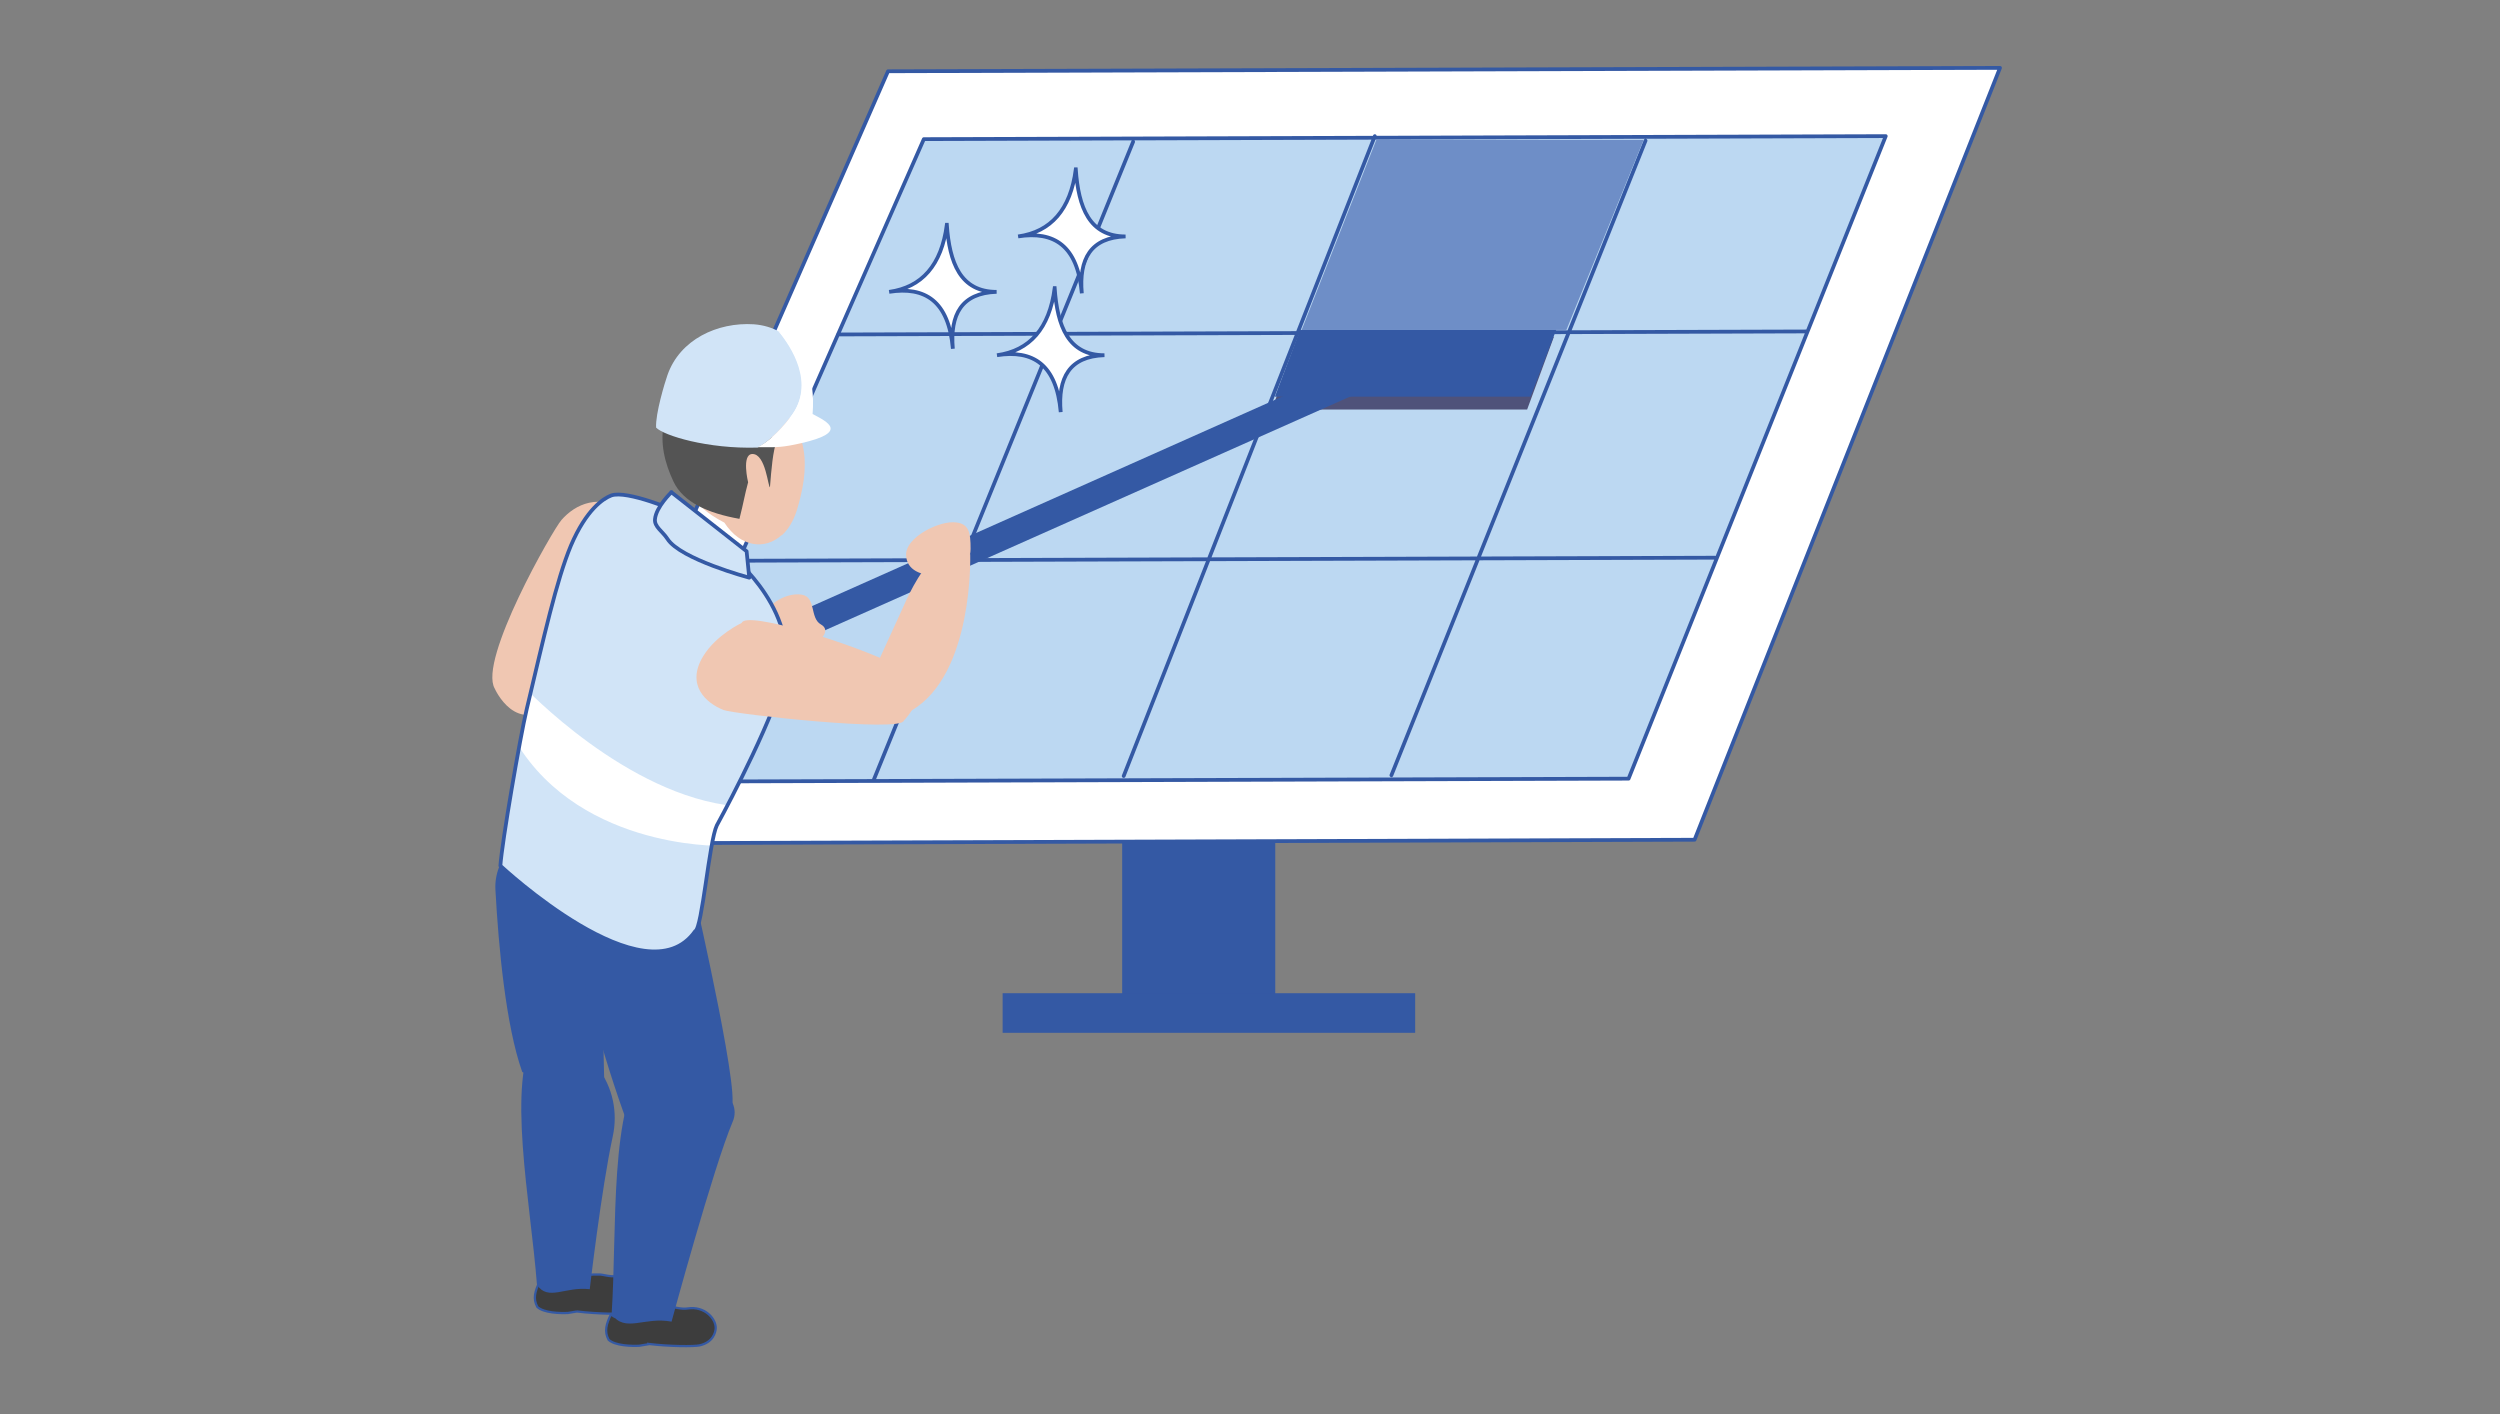 <?xml version="1.0" encoding="UTF-8"?>
<svg id="Vrstva_1" xmlns="http://www.w3.org/2000/svg" xmlns:xlink="http://www.w3.org/1999/xlink" version="1.1" viewBox="0 0 663 375">
  <rect x="0" y="0" width="663" height="375" fill="#808080" stroke="none"/>
  <!-- Generator: Adobe Illustrator 29.2.1, SVG Export Plug-In . SVG Version: 2.1.0 Build 116)  -->
  <defs>
    <style>
      .st0, .st1, .st2, .st3, .st4 {
        fill: none;
      }

      .st5 {
        fill: #f0c7b2;
      }

      .st6 {
        fill: #d1e4f7;
      }

      .st7 {
        fill: #545454;
      }

      .st1 {
        stroke-linecap: round;
        stroke-linejoin: round;
      }

      .st1, .st2, .st3, .st4 {
        stroke: #3459a4;
      }

      .st8 {
        fill: #3d3d3d;
      }

      .st9 {
        fill: #fff;
      }

      .st10 {
        fill: #6e8ec7;
      }

      .st3 {
        stroke-width: .6px;
      }

      .st3, .st4 {
        stroke-miterlimit: 10;
      }

      .st11 {
        fill: #3459a4;
      }

      .st4 {
        stroke-width: 1px;
      }

      .st12 {
        clip-path: url(#clippath);
      }

      .st13 {
        fill: #4f527a;
      }

      .st14 {
        fill: #bcd8f2;
      }
    </style>
    <clipPath id="clippath">
      <path class="st0" d="M179.5,135.6s-13.2-5.7-17.4-4.2c-2.1.8-6.6,3.7-10.7,13.3-3.8,9.1-7.2,24.4-11.7,43.3-1.8,7.6-6.6,35.5-7,41.6,0,0,38.6,36.1,51.7,17.3,1.8-.7,3.7-23.9,5.7-28,0,0,12.1-22,17.1-37,6.3-18.9-13.1-34.4-13.1-34.4l-14.8-12.1h0Z"/>
    </clipPath>
  </defs>
  <polygon class="st11" points="337.7 268.7 298.1 268.7 298.1 159.6 337.7 159.6 337.7 268.7 337.7 268.7"/>
  <polygon class="st2" points="337.7 268.7 298.1 268.7 298.1 159.6 337.7 159.6 337.7 268.7 337.7 268.7"/>
  <polygon class="st11" points="266.4 263.9 374.8 263.9 374.8 273.4 266.4 273.4 266.4 263.9 266.4 263.9"/>
  <polygon class="st2" points="266.4 263.9 374.8 263.9 374.8 273.4 266.4 273.4 266.4 263.9 266.4 263.9"/>
  <polygon class="st9" points="145.7 223.7 449.4 222.7 530.4 18 235.5 18.9 145.7 223.7 145.7 223.7"/>
  <polygon class="st1" points="145.7 223.7 449.4 222.7 530.4 18 235.5 18.9 145.7 223.7 145.7 223.7"/>
  <polygon class="st14" points="170.1 207.3 431.9 206.6 500.1 36.2 245 37 170.1 207.3 170.1 207.3"/>
  <path class="st1" d="M170.1,207.3l261.8-.8,68.2-170.4-255.1.8-74.9,170.4h0ZM364.6,36.1l-66.6,169.7M231.6,207.1l68.9-169.5M369,205.6l67.4-168.3M222.2,88.7l256.8-.8M198,148.7l256.8-.8"/>
  <path class="st9" d="M285.3,44.9c-1.4,10.7-6.6,16.6-15.3,17.8,9.5-1.5,15.8,2.4,16.9,15.1-.8-9.1,2.3-14.8,11.6-15.1-9.6,0-12.5-7.7-13.2-17.8h0Z"/>
  <path class="st4" d="M285.3,44.9c-1.4,10.7-6.6,16.6-15.3,17.8,9.5-1.5,15.8,2.4,16.9,15.1-.8-9.1,2.3-14.8,11.6-15.1-9.6,0-12.5-7.7-13.2-17.8h0Z"/>
  <path class="st9" d="M279.7,76.4c-1.4,10.7-6.6,16.6-15.3,17.8,9.5-1.5,15.8,2.4,16.9,15.1-.8-9.1,2.3-14.8,11.6-15.1-9.6,0-12.5-7.7-13.2-17.8h0Z"/>
  <path class="st4" d="M279.7,76.4c-1.4,10.7-6.6,16.6-15.3,17.8,9.5-1.5,15.8,2.4,16.9,15.1-.8-9.1,2.3-14.8,11.6-15.1-9.6,0-12.5-7.7-13.2-17.8h0Z"/>
  <path class="st9" d="M251.1,59.6c-1.4,10.7-6.6,16.6-15.3,17.8,9.5-1.5,15.8,2.4,16.9,15.1-.8-9.1,2.3-14.8,11.6-15.1-9.6,0-12.5-7.7-13.2-17.8h0Z"/>
  <path class="st4" d="M251.1,59.6c-1.4,10.7-6.6,16.6-15.3,17.8,9.5-1.5,15.8,2.4,16.9,15.1-.8-9.1,2.3-14.8,11.6-15.1-9.6,0-12.5-7.7-13.2-17.8h0Z"/>
  <polygon class="st13" points="344.3 89.3 337.3 108.6 405 108.6 412.1 89.3 344.3 89.3 344.3 89.3"/>
  <polygon class="st10" points="365 37.1 345.2 87.5 415.4 87.5 435.9 37.1 365 37.1 365 37.1"/>
  <polygon class="st11" points="344.8 87.5 338.1 105.2 405.9 105.2 412.7 87.5 344.8 87.5 344.8 87.5"/>
  <polygon class="st11" points="196.8 169 199.8 175.6 371.7 99.1 368.7 92.4 196.8 169 196.8 169"/>
  <path class="st8" d="M153,347.8c5.7.7,12.1.7,13.6.4,3.6-.8,4.2-3.4,4.3-4.4.2-2.6-2.9-6.1-7.4-5.4-1.9.3-3.7-.5-4.8-.4-4.4.1-14.3,0-14.3,0,0,0-.3,1.1-.5,2.5l-.8-.6c-1.2,2.5-1.8,4.5-.6,6.7,1.7,1.6,6.1,1.7,8.1,1.6l2.4-.4h0Z"/>
  <path class="st3" d="M153,347.8c5.7.7,12.1.7,13.6.4,3.6-.8,4.2-3.4,4.3-4.4.2-2.6-2.9-6.1-7.4-5.4-1.9.3-3.7-.5-4.8-.4-4.4.1-14.3,0-14.3,0,0,0-.3,1.1-.5,2.5l-.8-.6c-1.2,2.5-1.8,4.5-.6,6.7,1.7,1.6,6.1,1.7,8.1,1.6l2.4-.4h0Z"/>
  <path class="st5" d="M207.3,142c1.7-1.5,3.1-3.8,4-6.6,1.6-5.3,2.7-10.8,1.8-16.2-1-6.1-5.8-13.1-12.5-13.1-7.9,0-17.7,10.2-18.8,16.9-.9,5.4,1.2,10.9,10.3,15.6,4.3,6.6,10.8,7.3,15.2,3.3"/>
  <path class="st8" d="M171.9,356.4c5.7.7,12.1.7,13.6.4,3.6-.8,4.2-3.4,4.3-4.4.2-2.6-2.9-6.1-7.4-5.4-1.9.3-3.7-.5-4.8-.4-4.4.1-14.3,0-14.3,0,0,0-.3,1.1-.5,2.5l-.8-.5c-1.2,2.5-1.8,4.5-.6,6.7,1.7,1.6,6.1,1.7,8.1,1.6l2.4-.4h0Z"/>
  <path class="st3" d="M171.9,356.4c5.7.7,12.1.7,13.6.4,3.6-.8,4.2-3.4,4.3-4.4.2-2.6-2.9-6.1-7.4-5.4-1.9.3-3.7-.5-4.8-.4-4.4.1-14.3,0-14.3,0,0,0-.3,1.1-.5,2.5l-.8-.5c-1.2,2.5-1.8,4.5-.6,6.7,1.7,1.6,6.1,1.7,8.1,1.6l2.4-.4h0Z"/>
  <path class="st5" d="M212.6,157.7c-4.5-.7-10.4,3.2-10.4,7.4s4.1,7.1,8.7,7.1,10.5-4.5,6.8-6.6c-3-1.7-1.2-7.3-5.1-7.9h0Z"/>
  <path class="st5" d="M252.6,138.5c4.5,0,4.8,2.8,4.8,7.1s-4,7.1-8.5,7.1-8.6-1.4-8.6-5.7,7.9-8.5,12.4-8.5h0Z"/>
  <path class="st11" d="M146.8,220.3c-4.2-.1-8.3,1.5-11.2,4.6-2.9,3-4.5,7.1-4.2,11.3.8,14.6,2.7,35.7,7.1,48.1,8.7,4.2,7.4,3.2,21.8,5-.7-22.6-.3-68.6-.3-68.6,0,0-6.4-.2-13.2-.3h0Z"/>
  <path class="st11" d="M142,274.4c-7.8,12.4-1.3,44.2.4,66.3,2.9,4.5,7.5.4,14,1.2,0,0,3.1-26.7,6.1-40.5,1.4-6.4,0-13.1-4-18.3-3.9-5.2-10-8.4-16.5-8.8h0Z"/>
  <path class="st11" d="M193.4,293.7c-17.7,1-6.3,12.5-25.7,7.5-6.4-15.8-14-43.9-15.2-52-3-20.4,31.9-10.9,31.9-10.9,0,0,13.4,58.5,9,55.4h0Z"/>
  <path class="st11" d="M171.5,281.9c-10,10.8-7.8,44.3-9.3,66.6,3.6,5.1,8.6.6,15.9,2,0,0,11.1-41,16.2-53,.7-1.6.7-3.4,0-4.9-.7-1.6-2-2.8-3.6-3.4-7.5-2.8-19.3-7.3-19.3-7.3h0Z"/>
  <path class="st5" d="M176.4,147.8s-.7-6.8-9-12c-8.6-5.3-14.9-2-18.5,2.1-2.3,2.6-22.1,37.2-17.7,44.7,0,0,5.7,13,15.9,3.6,10.1-9.3,31-35.1,29.4-38.5h0Z"/>
  <path class="st6" d="M179.5,135.6s-13.2-5.7-17.4-4.2c-2.1.8-6.6,3.7-10.7,13.3-3.8,9.1-7.2,24.4-11.7,43.3-1.8,7.6-6.6,35.5-7,41.6,0,0,38.6,36.1,51.7,17.3,1.8-.7,3.7-23.9,5.7-28,0,0,12.1-22,17.1-37,6.3-18.9-13.1-34.4-13.1-34.4l-14.8-12.1h0Z"/>
  <g class="st12">
    <path class="st5" d="M188.9,128.3c-6.6-2.4-7.9,3.3-10.1,8.6,3.4,5.2,10.1,10,18,11.9l3.2-8.6s-4.4-9.5-11-11.9h0Z"/>
    <path class="st9" d="M139,182.2s27.2,28.9,56.1,31.6l-4.2,10.5s-39.4.8-55.6-30.3l3.7-11.8h0Z"/>
  </g>
  <path class="st1" d="M179.5,135.6s-13.2-5.7-17.4-4.2c-2.1.8-6.6,3.7-10.7,13.3-3.8,9.1-7.2,24.4-11.7,43.3-1.8,7.6-6.6,35.5-7,41.6,0,0,38.6,36.1,51.7,17.3,1.8-.7,3.7-23.9,5.7-28,0,0,12.1-22,17.1-37,6.3-18.9-13.1-34.4-13.1-34.4l-14.8-12.1h0Z"/>
  <path class="st6" d="M178,130.5l20,15.7.7,7s-18.3-4.9-21.7-10.3c-1.3-2-3.5-3.2-3.3-5.2.3-3.3,4.4-7.2,4.4-7.2h0Z"/>
  <path class="st1" d="M178,130.5l20,15.7.7,7s-18.3-4.9-21.7-10.3c-1.3-2-3.5-3.2-3.3-5.2.3-3.3,4.4-7.2,4.4-7.2h0Z"/>
  <path class="st5" d="M230.7,180.3l9-19.7s4.3-10.1,7.7-11.7c4.3-2,9.9-1.9,9.9-1.9,0,0,1,31.9-15.7,41.5l-10.9-8.2h0Z"/>
  <path class="st5" d="M196.7,165.2s-6.7,3.1-10.2,8.8c-4.7,7.7.8,12.5,5.4,14.3,2.9,1.1,47.2,6,47.8,2.8,0,0,9.2-8.9-1.9-14.6-11-5.6-40-14.7-41.1-11.3h0Z"/>
  <path class="st5" d="M199.1,119.8c1.8-.4,4.6,1.5,4.3,4.5-.3,2.9-.5,3.5-2.1,4.9-1.7,1.4-3.5-.3-4.2-3.2-.7-3,.2-5.7,2-6.1h0Z"/>
  <path class="st7" d="M204.2,129.2c-.5.2-1.1-8.9-4.7-8.8-2.9.1-1.1,7.5-1.1,7.5-1,3.7-1.1,5-2.3,9.7-8.4-1.5-14.9-4.4-17.5-9.9-2.4-5.1-3.6-10.3-2.5-15.6l24,2.7,6,1.6c-1.2,3.5-1.5,7.9-1.9,12.7h0Z"/>
  <path class="st6" d="M200.9,118.7c-13.3.4-24.9-3.2-26.9-5.3-.2-3.7,2.3-11.9,3-13.9,3.3-9.5,13.3-14.1,22.9-13.5,2.6.2,4.9.9,6.8,2,3.3,4,9.8,13.8,3,22.5-3.6,4.7-6.6,7-8.8,8.2h0Z"/>
  <path class="st9" d="M206.4,87.8c6.7,3.9,9.9,12.1,9.1,22,4,2.1,9.6,4.8-2.9,7.7-5.2,1.2-6.7,1.1-9.9,1.1h-1.8c2.2-1.1,5.2-3.4,8.8-8.1,6.7-8.8,0-18.7-3.3-22.7h0Z"/>
</svg>